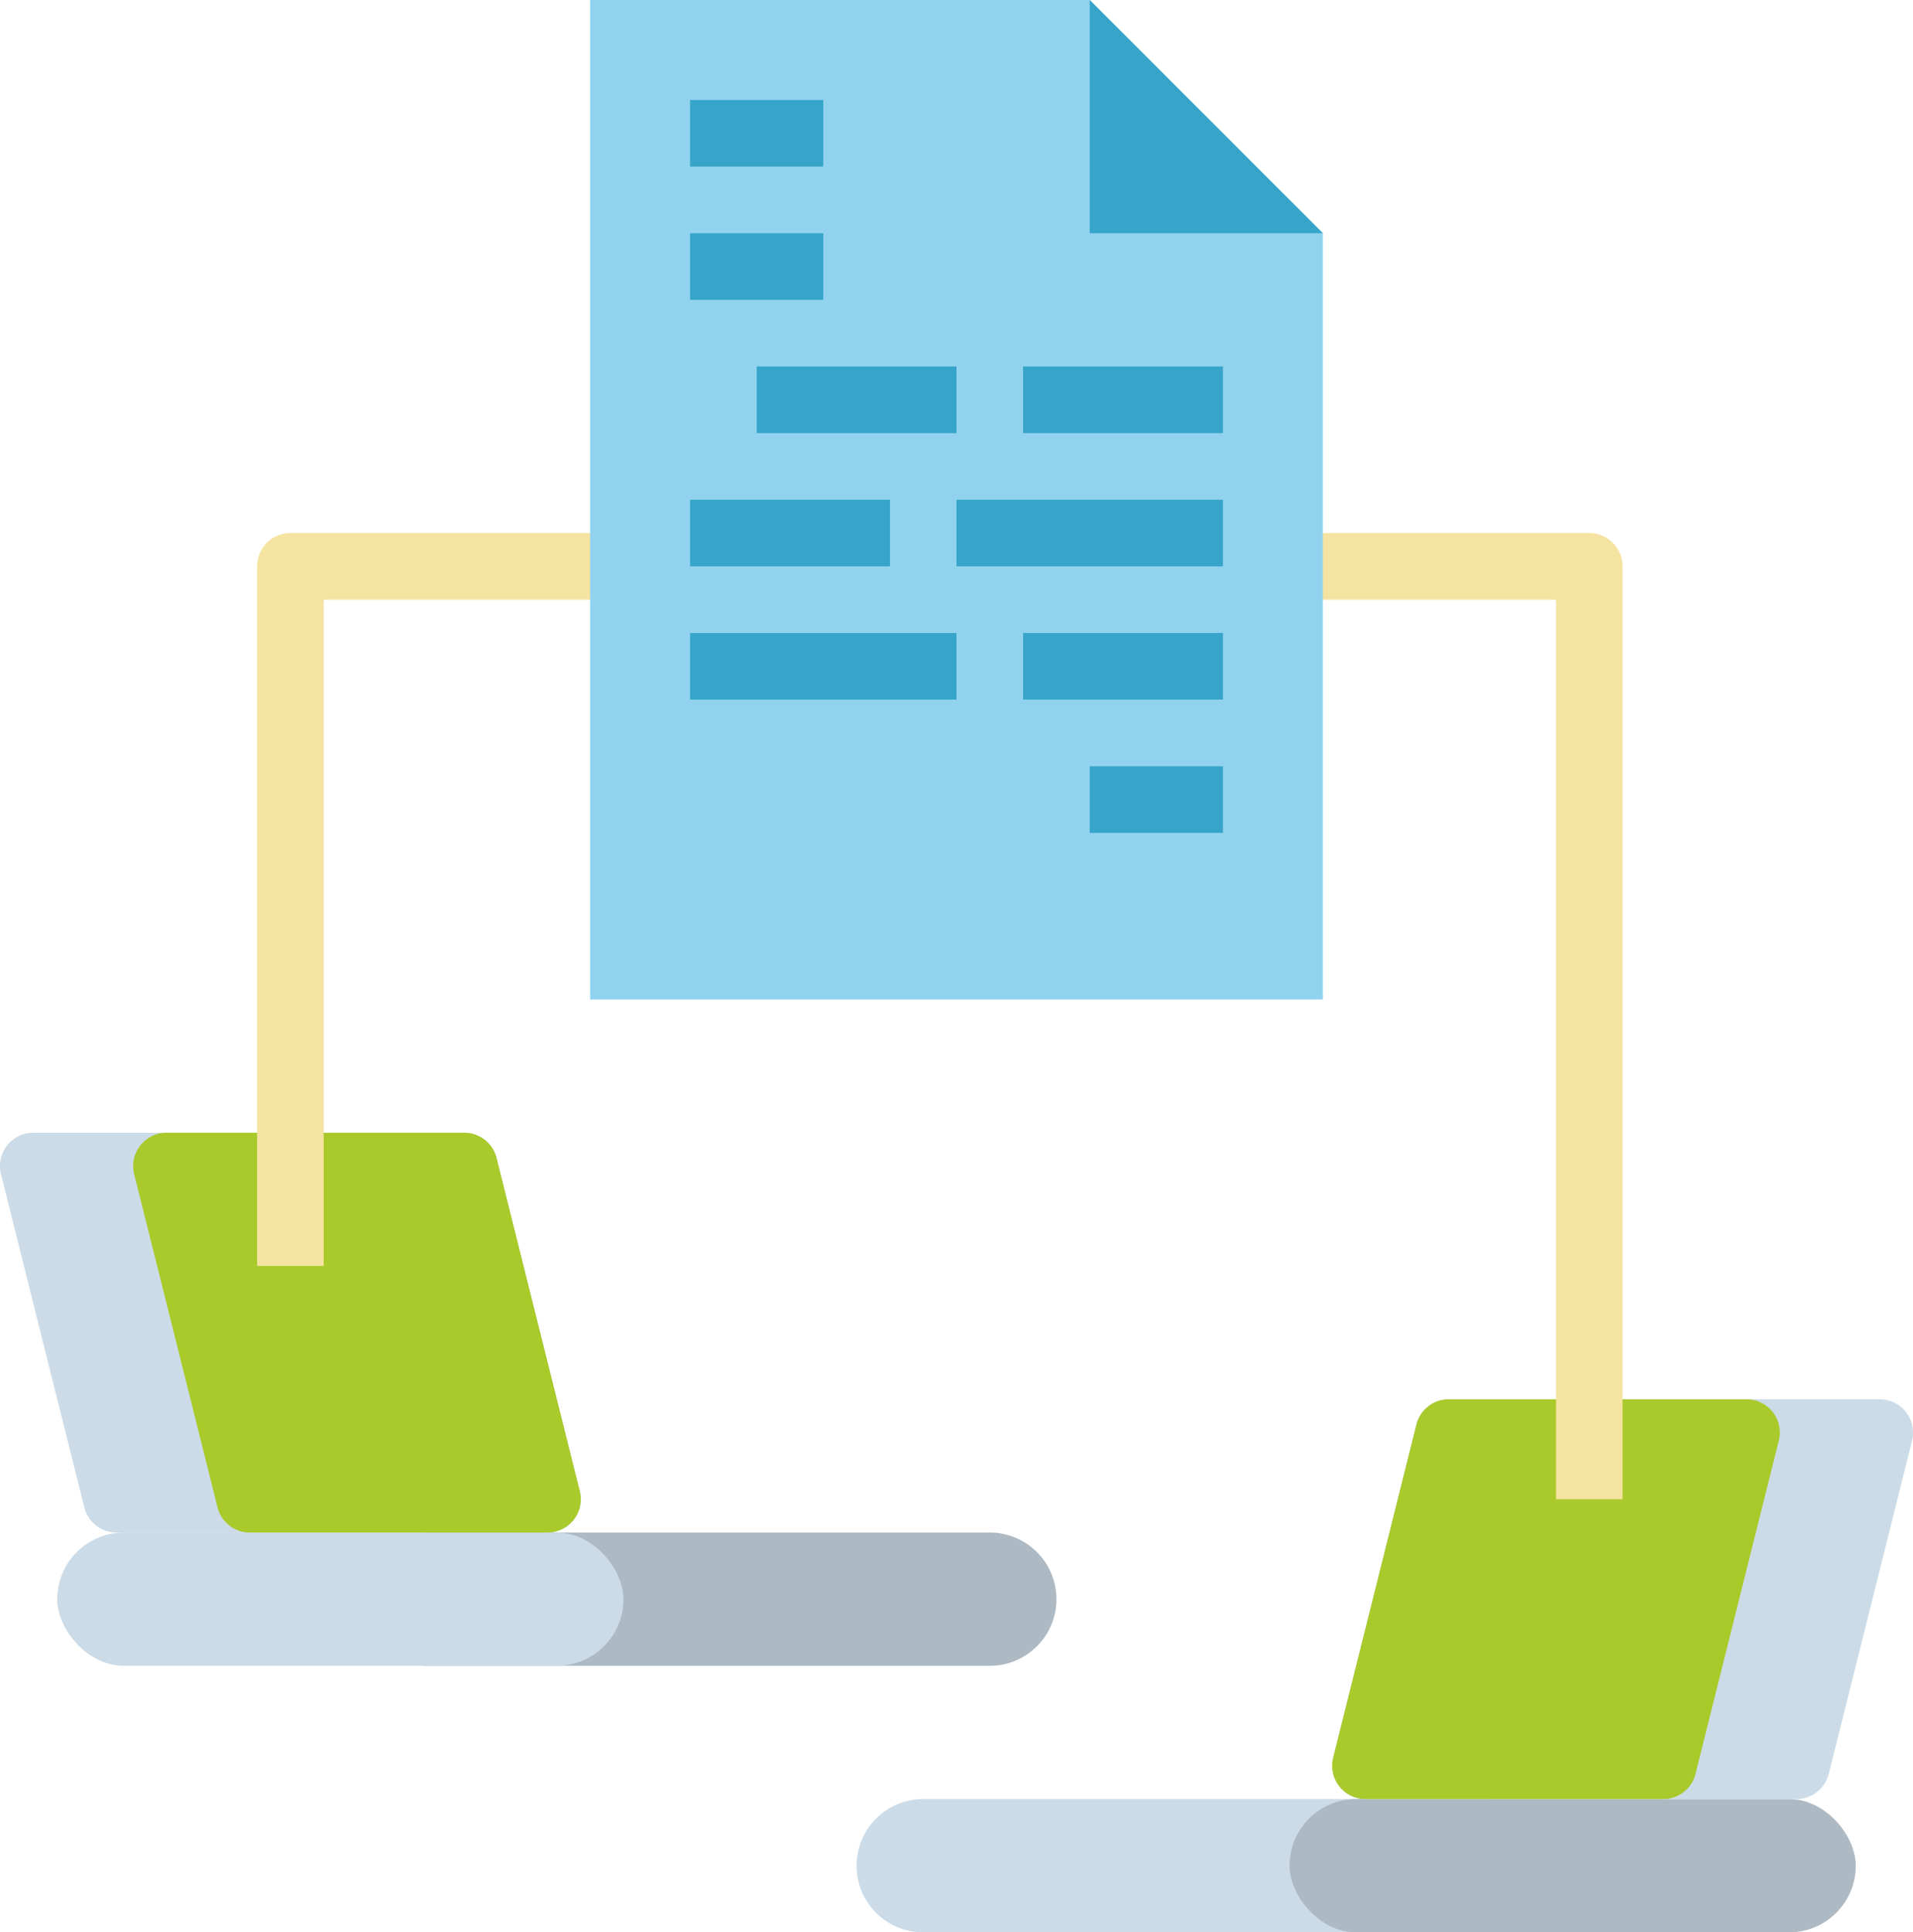 <svg xmlns="http://www.w3.org/2000/svg" width="123.79" height="125" viewBox="0 0 123.79 125"><defs><style>.a{fill:#cbdbe7;}.b{fill:#adb9c3;}.c{fill:#a9ca2a;}.d{fill:#f5e3a1;}.e{fill:#91d3ee;}.f{fill:#37a5ca;}</style></defs><g transform="translate(-26.246 -24)"><path class="a" d="M272.948,464.621H236.31a4.31,4.31,0,1,1,0-8.621h36.638Z" transform="translate(-150.324 -315.621)"/><rect class="b" width="36.638" height="8.621" rx="4.31" transform="translate(109.693 140.379)"/><path class="a" d="M376.286,385.862H348.4a2.155,2.155,0,0,1-2.091-2.678l5.388-21.552A2.155,2.155,0,0,1,353.789,360h27.885a2.155,2.155,0,0,1,2.091,2.678l-5.388,21.552A2.155,2.155,0,0,1,376.286,385.862Z" transform="translate(-233.793 -245.483)"/><path class="c" d="M367.665,385.862H348.4a2.155,2.155,0,0,1-2.091-2.678l5.388-21.552A2.155,2.155,0,0,1,353.789,360h19.264a2.155,2.155,0,0,1,2.091,2.678l-5.388,21.552A2.155,2.155,0,0,1,367.665,385.862Z" transform="translate(-233.793 -245.483)"/><path class="b" d="M128,400.621h36.638a4.31,4.31,0,0,0,0-8.621H128Z" transform="translate(-74.342 -268.862)"/><rect class="a" width="36.638" height="8.621" rx="4.31" transform="translate(29.951 123.138)"/><path class="a" d="M33.789,321.862H61.674a2.155,2.155,0,0,0,2.091-2.678l-5.388-21.552A2.155,2.155,0,0,0,56.286,296H28.4a2.155,2.155,0,0,0-2.091,2.678L31.7,320.23A2.155,2.155,0,0,0,33.789,321.862Z" transform="translate(0 -198.724)"/><path class="c" d="M65.789,321.862H85.053a2.155,2.155,0,0,0,2.091-2.678l-5.388-21.552A2.155,2.155,0,0,0,79.665,296H60.4a2.155,2.155,0,0,0-2.091,2.678L63.7,320.23a2.155,2.155,0,0,0,2.091,1.633Z" transform="translate(-23.379 -198.724)"/><path class="d" d="M176.362,214.5h-4.31V156.31H92.31v43.1H88V154.155A2.155,2.155,0,0,1,90.155,152h84.052a2.155,2.155,0,0,1,2.155,2.155Z" transform="translate(-45.118 -93.517)"/><path class="e" d="M215.414,88.655H168V24h32.328l15.086,15.086Z" transform="translate(-103.566)"/><g transform="translate(70.9 24)"><path class="f" d="M288,24V39.086h15.086Z" transform="translate(-262.138 -24)"/><path class="f" d="M192,48h8.621v4.31H192Z" transform="translate(-192 -41.534)"/><path class="f" d="M192,80h8.621v4.31H192Z" transform="translate(-192 -64.914)"/><path class="f" d="M208,112h12.931v4.31H208Z" transform="translate(-203.69 -88.293)"/><path class="f" d="M272,112h12.931v4.31H272Z" transform="translate(-250.448 -88.293)"/><path class="f" d="M192,144h12.931v4.31H192Z" transform="translate(-192 -111.672)"/><path class="f" d="M256,144h17.241v4.31H256Z" transform="translate(-238.759 -111.672)"/><path class="f" d="M192,176h17.241v4.31H192Z" transform="translate(-192 -135.052)"/><path class="f" d="M272,176h12.931v4.31H272Z" transform="translate(-250.448 -135.052)"/><path class="f" d="M288,208h8.621v4.31H288Z" transform="translate(-262.138 -158.431)"/></g></g></svg>
